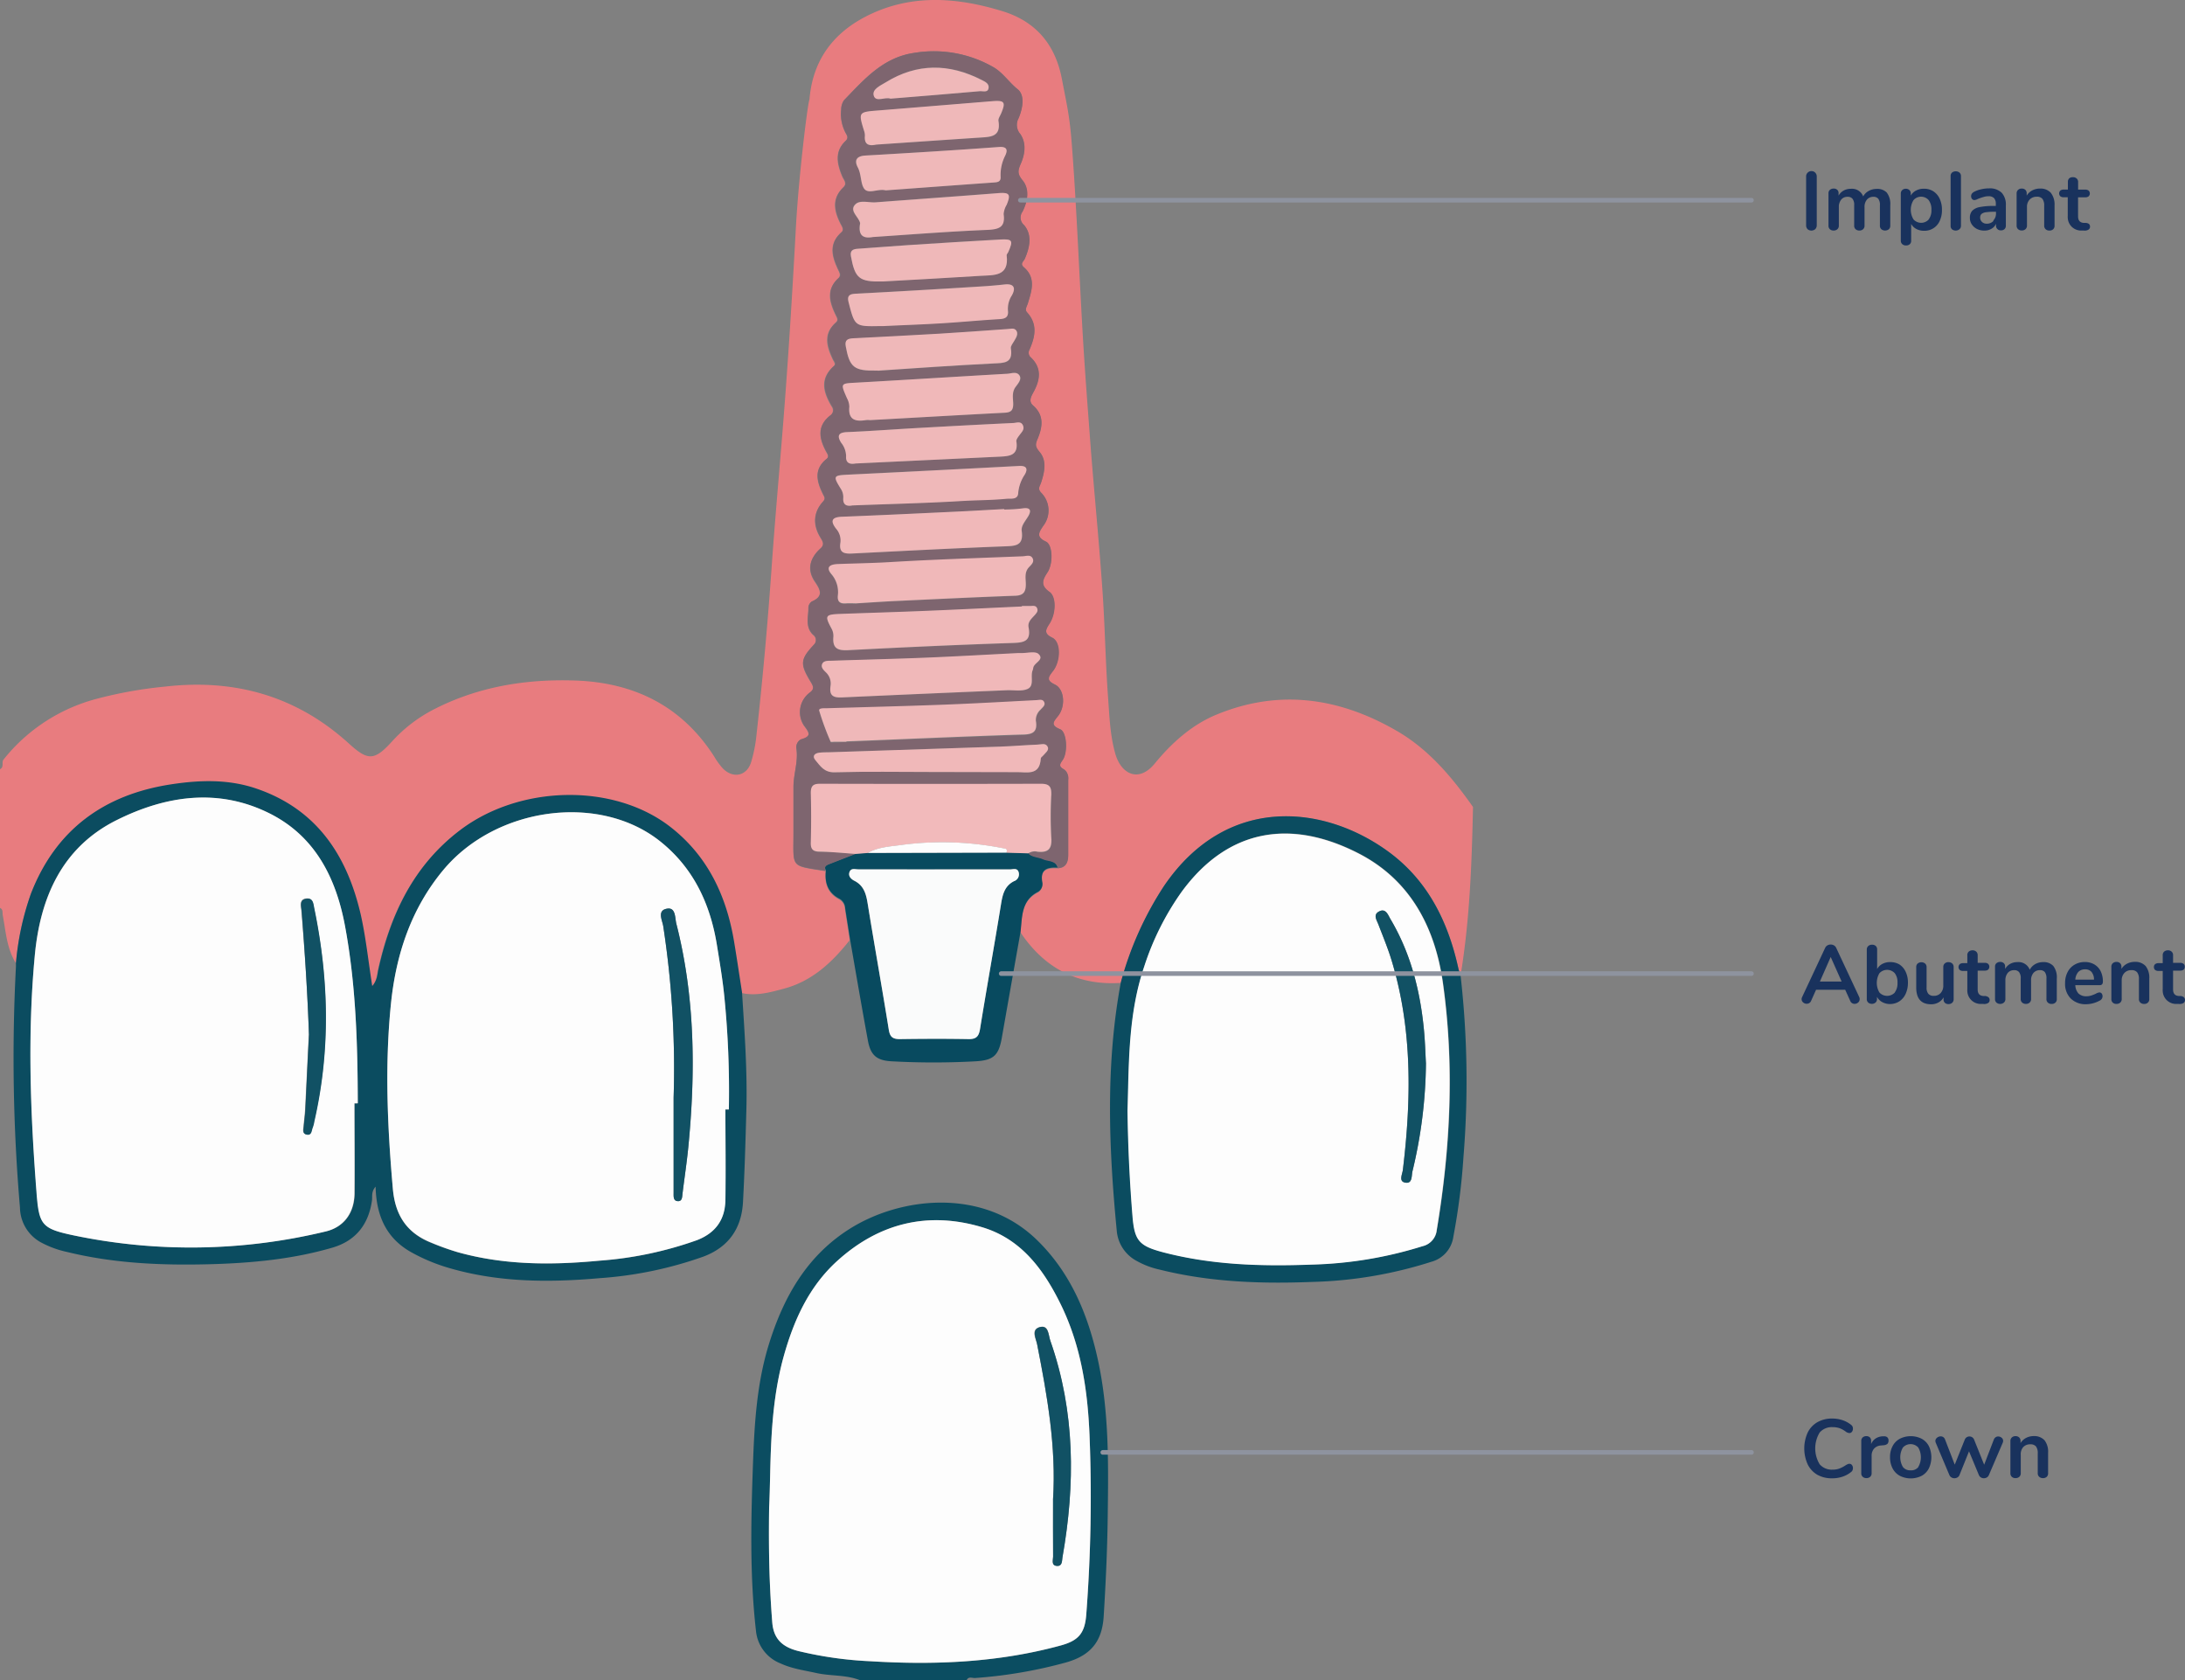 <svg id="b1fee4e1-9c4d-43c3-b448-a1fd9ca73a79" data-name="b53eb7b2-c2b7-415b-ae3c-ac708b1bd7a0" xmlns="http://www.w3.org/2000/svg" viewBox="0 0 474.68 365"><rect x="0" y="0" width="474.68" height="365" fill="#808080" stroke="none"/><title>implants-single-tooth-laptop</title><g id="badc3f67-615f-434b-9aa1-8c9857c4cc4f" data-name="a1c8c2cb-6b19-4ffe-af02-08c59f478af7"><g id="af404654-ca36-4e40-b573-14b9a1f48dc4" data-name="f03651ff-9b6e-431e-8b79-9a8a12c6ae88"><path d="M392.68,49.78a1.21,1.21,0,0,1-.31-.85V38.36a1.11,1.11,0,0,1,.31-.83,1.17,1.17,0,0,1,1.65-.05h0a1.19,1.19,0,0,1,.35.84v10.6a1.18,1.18,0,0,1-.32.85A1.29,1.29,0,0,1,392.68,49.78Z" transform="translate(0 0)" fill="#19325d"/><path d="M409.89,41.83a4.07,4.07,0,0,1,.76,2.76V49a1,1,0,0,1-.31.8,1.32,1.32,0,0,1-1.62,0,1,1,0,0,1-.32-.8V44.59a2.19,2.19,0,0,0-.35-1.41,1.32,1.32,0,0,0-1.07-.43,1.79,1.79,0,0,0-1.4.61,2.42,2.42,0,0,0-.52,1.64v4a1,1,0,0,1-.32.8,1.17,1.17,0,0,1-.8.28,1.2,1.2,0,0,1-.81-.28,1,1,0,0,1-.32-.8V44.59a2.13,2.13,0,0,0-.36-1.41,1.32,1.32,0,0,0-1.07-.43,1.72,1.72,0,0,0-1.39.61,2.49,2.49,0,0,0-.51,1.64v4a1,1,0,0,1-.33.8,1.2,1.2,0,0,1-.81.28,1.17,1.17,0,0,1-.8-.28,1,1,0,0,1-.31-.8V42a.94.94,0,0,1,.32-.77,1.26,1.26,0,0,1,.81-.27,1.1,1.1,0,0,1,.76.26.93.93,0,0,1,.3.75v.52a2.93,2.93,0,0,1,1.11-1.1,3.27,3.27,0,0,1,1.59-.38,2.6,2.6,0,0,1,2.65,1.66,2.89,2.89,0,0,1,1.17-1.18,3.42,3.42,0,0,1,1.74-.45A2.83,2.83,0,0,1,409.89,41.83Z" transform="translate(0 0)" fill="#19325d"/><path d="M420,41.55a3.8,3.8,0,0,1,1.39,1.63,5.61,5.61,0,0,1,.49,2.42,5.48,5.48,0,0,1-.49,2.39A3.59,3.59,0,0,1,418,50.13a3.52,3.52,0,0,1-1.68-.39,2.72,2.72,0,0,1-1.13-1.1v3.67a.92.92,0,0,1-.31.74,1.15,1.15,0,0,1-.81.27,1.18,1.18,0,0,1-.82-.29,1,1,0,0,1-.31-.75V42.07a1,1,0,0,1,.3-.77A1.09,1.09,0,0,1,414,41a1.14,1.14,0,0,1,.81.29,1,1,0,0,1,.3.77v.42a2.77,2.77,0,0,1,1.19-1.11A3.47,3.47,0,0,1,418,41,3.66,3.66,0,0,1,420,41.55Zm-1,6.11a3.23,3.23,0,0,0,.59-2.06,3.34,3.34,0,0,0-.59-2.12,2.19,2.19,0,0,0-3.1-.21h0l-.2.2a4,4,0,0,0,0,4.19,2.23,2.23,0,0,0,3.15.17h0l.16-.16Z" transform="translate(0 0)" fill="#19325d"/><path d="M424.07,49.82a1,1,0,0,1-.31-.8V38.27a1,1,0,0,1,.31-.79,1.34,1.34,0,0,1,1.61,0,1,1,0,0,1,.33.79V49a1,1,0,0,1-.33.8A1.31,1.31,0,0,1,424.07,49.82Z" transform="translate(0 0)" fill="#19325d"/><path d="M434.87,41.88a3.83,3.83,0,0,1,.89,2.77V49a1,1,0,0,1-.28.76,1.08,1.08,0,0,1-.8.28,1,1,0,0,1-.76-.29,1,1,0,0,1-.3-.75v-.4a2.23,2.23,0,0,1-1,1.1,2.9,2.9,0,0,1-1.52.39,3.57,3.57,0,0,1-1.61-.35,3,3,0,0,1-1.13-1,2.45,2.45,0,0,1-.41-1.41,2.23,2.23,0,0,1,.49-1.53,3,3,0,0,1,1.61-.81,14.45,14.45,0,0,1,3.08-.25h.45v-.42a1.84,1.84,0,0,0-.38-1.28,1.6,1.6,0,0,0-1.22-.41,3.45,3.45,0,0,0-1.06.16,12.09,12.09,0,0,0-1.28.44,1.88,1.88,0,0,1-.69.23.72.72,0,0,1-.53-.23,1,1,0,0,1-.05-1.15,1.39,1.39,0,0,1,.51-.42,5.79,5.79,0,0,1,1.51-.54,7.63,7.63,0,0,1,1.72-.2A3.66,3.66,0,0,1,434.87,41.88Zm-1.82,6a2.16,2.16,0,0,0,.57-1.55V46h-.28a13,13,0,0,0-1.87.1,1.92,1.92,0,0,0-1,.38,1,1,0,0,0-.29.74,1.25,1.25,0,0,0,.41,1,1.41,1.41,0,0,0,1,.37,1.9,1.9,0,0,0,1.46-.58Z" transform="translate(0 0)" fill="#19325d"/><path d="M445.52,41.87a4.08,4.08,0,0,1,.82,2.72V49a1,1,0,0,1-.29.79,1.12,1.12,0,0,1-.82.29,1.16,1.16,0,0,1-.83-.29,1,1,0,0,1-.31-.79v-4.3a2.4,2.4,0,0,0-.38-1.5,1.5,1.5,0,0,0-1.22-.47,2.08,2.08,0,0,0-1.56.62,2.26,2.26,0,0,0-.58,1.63v4a1,1,0,0,1-.31.79,1.16,1.16,0,0,1-.83.29,1.1,1.1,0,0,1-.81-.29,1,1,0,0,1-.3-.79V42a1,1,0,0,1,.31-.75,1.12,1.12,0,0,1,.82-.29,1.1,1.1,0,0,1,.77.28,1,1,0,0,1,.29.73v.52a3.06,3.06,0,0,1,1.21-1.13,3.64,3.64,0,0,1,1.71-.4A3,3,0,0,1,445.52,41.87Z" transform="translate(0 0)" fill="#19325d"/><path d="M454.05,49.24a.75.75,0,0,1-.35.65,1.57,1.57,0,0,1-1,.19h-.49a2.89,2.89,0,0,1-3-2.76,3.69,3.69,0,0,1,0-.47v-4h-.87a1.13,1.13,0,0,1-.75-.22.87.87,0,0,1,0-1.23h0a1.13,1.13,0,0,1,.75-.22h.9V39.49a1,1,0,0,1,.31-.77,1.19,1.19,0,0,1,.79-.23,1.14,1.14,0,0,1,.81.29,1,1,0,0,1,.31.77v1.64H453a1.13,1.13,0,0,1,.75.22.87.87,0,0,1,0,1.23h0a1.13,1.13,0,0,1-.75.22h-1.55V47c0,.89.41,1.36,1.22,1.42h.49C453.75,48.49,454.05,48.73,454.05,49.24Z" transform="translate(0 0)" fill="#19325d"/></g><g id="a3c93bb5-fa94-47e9-9aae-a84efe14d7b1" data-name="fe55b42c-27cf-468e-b036-63360cad7f78"><path d="M404,217.07a.92.92,0,0,1-.34.71,1.17,1.17,0,0,1-.76.28,1,1,0,0,1-.54-.15,1,1,0,0,1-.4-.48L400.86,215h-6.33l-1.08,2.41a1,1,0,0,1-.4.48,1.09,1.09,0,0,1-.56.15,1.14,1.14,0,0,1-.75-.28.9.9,0,0,1-.35-.71,1,1,0,0,1,.11-.46l5-10.68a1.19,1.19,0,0,1,.49-.55,1.46,1.46,0,0,1,1.43,0,1.19,1.19,0,0,1,.49.55l5,10.68A1,1,0,0,1,404,217.07Zm-3.91-3.85-2.38-5.34-2.35,5.34Z" transform="translate(0 0)" fill="#19325d"/><path d="M412.62,209.49a3.77,3.77,0,0,1,1.37,1.59,5.35,5.35,0,0,1,.5,2.39,5.77,5.77,0,0,1-.5,2.42,3.83,3.83,0,0,1-1.38,1.63,3.73,3.73,0,0,1-2,.58,3.48,3.48,0,0,1-1.7-.42,2.75,2.75,0,0,1-1.14-1.15V217a1,1,0,0,1-.31.77,1.25,1.25,0,0,1-1.61,0,1,1,0,0,1-.3-.77V206.26a1,1,0,0,1,.32-.76,1.18,1.18,0,0,1,.82-.29,1.2,1.2,0,0,1,.81.27,1,1,0,0,1,.3.74v4.27a2.77,2.77,0,0,1,1.14-1.11,3.48,3.48,0,0,1,1.67-.39A3.83,3.83,0,0,1,412.62,209.49Zm-1,6.1a3.29,3.29,0,0,0,.6-2.12,3.18,3.18,0,0,0-.59-2.07,2.27,2.27,0,0,0-3.21-.12h0l-.12.12a4.11,4.11,0,0,0,0,4.2,2.29,2.29,0,0,0,3.24.1.94.94,0,0,0,.1-.1Z" transform="translate(0 0)" fill="#19325d"/><path d="M424.12,209.3a1,1,0,0,1,.3.77v7a1,1,0,0,1-.31.75,1.18,1.18,0,0,1-.82.29,1.09,1.09,0,0,1-.77-.27.93.93,0,0,1-.29-.74v-.45a2.85,2.85,0,0,1-1.12,1.11,3.22,3.22,0,0,1-1.58.39c-2.16,0-3.24-1.22-3.24-3.64v-4.43a1,1,0,0,1,.3-.77,1.3,1.3,0,0,1,1.64,0,1,1,0,0,1,.31.77v4.41a2.06,2.06,0,0,0,.38,1.38,1.45,1.45,0,0,0,1.18.45,1.92,1.92,0,0,0,1.51-.62,2.33,2.33,0,0,0,.56-1.64v-4a1,1,0,0,1,.31-.77,1.14,1.14,0,0,1,.81-.29A1.21,1.21,0,0,1,424.12,209.3Z" transform="translate(0 0)" fill="#19325d"/><path d="M432.24,217.24a.71.71,0,0,1-.36.65,1.57,1.57,0,0,1-1,.19h-.49a2.91,2.91,0,0,1-3-2.78,3.53,3.53,0,0,1,0-.46v-3.93h-.9a1.17,1.17,0,0,1-.75-.21.89.89,0,0,1,0-1.26h0a1.13,1.13,0,0,1,.75-.22h.9v-1.73a1,1,0,0,1,.3-.77,1.21,1.21,0,0,1,.83-.29,1.14,1.14,0,0,1,.81.29,1,1,0,0,1,.31.77v1.66h1.53a1.08,1.08,0,0,1,.74.22.89.89,0,0,1,0,1.26h0a1.16,1.16,0,0,1-.74.21h-1.53v4.09c0,.89.4,1.36,1.22,1.42h.48C431.94,216.49,432.24,216.74,432.24,217.24Z" transform="translate(0 0)" fill="#19325d"/><path d="M446.07,209.83a4.07,4.07,0,0,1,.76,2.76V217a1,1,0,0,1-.31.8,1.22,1.22,0,0,1-.82.28,1.17,1.17,0,0,1-.8-.28,1,1,0,0,1-.32-.8v-4.43a2.19,2.19,0,0,0-.35-1.41,1.31,1.31,0,0,0-1.07-.42,1.78,1.78,0,0,0-1.4.6,2.4,2.4,0,0,0-.52,1.65v4a1,1,0,0,1-.32.8,1.17,1.17,0,0,1-.8.28,1.2,1.2,0,0,1-.81-.28,1,1,0,0,1-.32-.8v-4.42a2.13,2.13,0,0,0-.36-1.41,1.31,1.31,0,0,0-1.07-.42,1.76,1.76,0,0,0-1.39.6,2.51,2.51,0,0,0-.51,1.65v4a1,1,0,0,1-.33.8,1.2,1.2,0,0,1-.81.28,1.17,1.17,0,0,1-.8-.28,1,1,0,0,1-.31-.8v-7a.94.94,0,0,1,.32-.77,1.26,1.26,0,0,1,.81-.27,1.1,1.1,0,0,1,.76.26.93.93,0,0,1,.3.75v.51a2.93,2.93,0,0,1,1.11-1.1,3.27,3.27,0,0,1,1.59-.38,2.6,2.6,0,0,1,2.65,1.66,3,3,0,0,1,1.17-1.21,3.42,3.42,0,0,1,1.74-.45A2.84,2.84,0,0,1,446.07,209.83Z" transform="translate(0 0)" fill="#19325d"/><path d="M456.58,215.81a1,1,0,0,1,.19.63,1.07,1.07,0,0,1-.67.94,6.27,6.27,0,0,1-2.86.76,4.57,4.57,0,0,1-3.37-1.23,4.48,4.48,0,0,1-1.24-3.35,5.08,5.08,0,0,1,.54-2.39,3.89,3.89,0,0,1,1.52-1.62,4.37,4.37,0,0,1,2.23-.58,4,4,0,0,1,2.07.53,3.59,3.59,0,0,1,1.37,1.47,5,5,0,0,1,.48,2.25c0,.52-.23.78-.68.78h-5.31a2.83,2.83,0,0,0,.7,1.82,2.39,2.39,0,0,0,1.73.59,3.37,3.37,0,0,0,1-.15,8.63,8.63,0,0,0,1-.39,2,2,0,0,1,.79-.29A.62.62,0,0,1,456.58,215.81Zm-5.08-4.68a2.82,2.82,0,0,0-.65,1.66h4.06a2.59,2.59,0,0,0-.54-1.67,1.79,1.79,0,0,0-1.4-.56,2,2,0,0,0-1.47.57Z" transform="translate(0 0)" fill="#19325d"/><path d="M466.15,209.87a4.13,4.13,0,0,1,.77,2.72V217a1,1,0,0,1-.3.79,1.12,1.12,0,0,1-.82.29,1.18,1.18,0,0,1-.82-.29,1,1,0,0,1-.31-.79v-4.3a2.34,2.34,0,0,0-.39-1.5,1.49,1.49,0,0,0-1.21-.46,2,2,0,0,0-1.56.61,2.3,2.3,0,0,0-.58,1.64v4a1,1,0,0,1-.31.79,1.16,1.16,0,0,1-.83.29,1.12,1.12,0,0,1-.82-.29,1.05,1.05,0,0,1-.29-.79v-7a1,1,0,0,1,.3-.75,1.21,1.21,0,0,1,.83-.29,1.1,1.1,0,0,1,.77.28,1,1,0,0,1,.29.73v.51a3.06,3.06,0,0,1,1.21-1.13,3.64,3.64,0,0,1,1.71-.4A3,3,0,0,1,466.15,209.87Z" transform="translate(0 0)" fill="#19325d"/><path d="M474.68,217.24a.75.75,0,0,1-.35.65,1.67,1.67,0,0,1-1,.19h-.49a2.91,2.91,0,0,1-3-2.78,3.53,3.53,0,0,1,0-.46v-3.93h-.9a1.17,1.17,0,0,1-.75-.21.79.79,0,0,1-.26-.63.76.76,0,0,1,.26-.63,1.13,1.13,0,0,1,.75-.22h.9v-1.73a1,1,0,0,1,.3-.77,1.21,1.21,0,0,1,.83-.29,1.14,1.14,0,0,1,.81.29,1,1,0,0,1,.31.77v1.66h1.53a1.13,1.13,0,0,1,.75.22.76.76,0,0,1,.26.63.79.79,0,0,1-.26.63,1.17,1.17,0,0,1-.75.21h-1.53v4.09c0,.89.41,1.36,1.22,1.42h.49C474.39,216.49,474.68,216.74,474.68,217.24Z" transform="translate(0 0)" fill="#19325d"/></g><g id="eeadaa6c-4eaf-436e-999a-0d720f25b6ce" data-name="ed74770a-8c2f-427f-92eb-8ca2d65ee78b"><path d="M394.82,320.36a5.32,5.32,0,0,1-2.11-2.27,8.39,8.39,0,0,1,0-6.9,5.29,5.29,0,0,1,2.11-2.26,6.35,6.35,0,0,1,3.22-.79,7,7,0,0,1,2.23.35,5.93,5.93,0,0,1,1.85,1,1.1,1.1,0,0,1,.33.38,1.14,1.14,0,0,1,.09.48,1,1,0,0,1-.22.67.63.63,0,0,1-.52.27,1.4,1.4,0,0,1-.74-.25,5.39,5.39,0,0,0-1.44-.81,4.66,4.66,0,0,0-1.48-.22,3.47,3.47,0,0,0-2.83,1.17,6.66,6.66,0,0,0,0,6.89,3.47,3.47,0,0,0,2.83,1.17,4.08,4.08,0,0,0,1.43-.23,6.86,6.86,0,0,0,1.49-.79l.36-.18a1,1,0,0,1,.38-.07.63.63,0,0,1,.52.27,1,1,0,0,1,.22.66,1.32,1.32,0,0,1-.09.48,1,1,0,0,1-.33.39,5.93,5.93,0,0,1-1.85,1,6.76,6.76,0,0,1-2.23.35A6.35,6.35,0,0,1,394.82,320.36Z" transform="translate(0 0)" fill="#19325d"/><path d="M410,312.21a.88.88,0,0,1,.27.7,1,1,0,0,1-.23.72,1.45,1.45,0,0,1-.85.31l-.54.05a2.2,2.2,0,0,0-1.55.72,2.37,2.37,0,0,0-.5,1.53V320a1,1,0,0,1-.32.8,1.2,1.2,0,0,1-.81.28,1.17,1.17,0,0,1-.8-.28,1,1,0,0,1-.32-.8v-7a1,1,0,0,1,.32-.77,1.18,1.18,0,0,1,.78-.27,1.1,1.1,0,0,1,.76.26,1,1,0,0,1,.28.75v.72a2.68,2.68,0,0,1,1-1.23A3.09,3.09,0,0,1,409,312h.26A1,1,0,0,1,410,312.21Z" transform="translate(0 0)" fill="#19325d"/><path d="M412.73,320.58a3.84,3.84,0,0,1-1.57-1.6,5.13,5.13,0,0,1-.56-2.43,5,5,0,0,1,.56-2.43,3.82,3.82,0,0,1,1.57-1.59,5.27,5.27,0,0,1,4.74,0,3.8,3.8,0,0,1,1.56,1.59,5.67,5.67,0,0,1,0,4.86,3.82,3.82,0,0,1-1.56,1.6A5.27,5.27,0,0,1,412.73,320.58Zm4-1.91a4.23,4.23,0,0,0,0-4.24,2.26,2.26,0,0,0-3.19-.14l-.14.14a4.18,4.18,0,0,0,0,4.24,2,2,0,0,0,1.65.72,2,2,0,0,0,1.71-.72Z" transform="translate(0 0)" fill="#19325d"/><path d="M433.56,312.19a.92.92,0,0,1,.53-.16,1.14,1.14,0,0,1,.75.28.84.84,0,0,1,.33.69,1,1,0,0,1-.09.41l-3,7a1.07,1.07,0,0,1-.44.52,1.28,1.28,0,0,1-.66.18,1.19,1.19,0,0,1-.64-.18,1.07,1.07,0,0,1-.44-.52l-2.14-5.15-2.07,5.15a1.07,1.07,0,0,1-.44.52,1.28,1.28,0,0,1-.66.18,1.25,1.25,0,0,1-.65-.18,1.09,1.09,0,0,1-.45-.52l-2.95-7a1.3,1.3,0,0,1-.09-.39.88.88,0,0,1,.36-.71,1.21,1.21,0,0,1,.79-.3,1,1,0,0,1,.56.16,1,1,0,0,1,.38.49l2.12,5.49,2.18-5.44a1.05,1.05,0,0,1,.42-.51,1.1,1.1,0,0,1,1.18,0,1.05,1.05,0,0,1,.42.51l2.19,5.46,2.11-5.49A1.07,1.07,0,0,1,433.56,312.19Z" transform="translate(0 0)" fill="#19325d"/><path d="M444.17,312.87a4.08,4.08,0,0,1,.77,2.72V320a1,1,0,0,1-.29.79,1.12,1.12,0,0,1-.82.29,1.16,1.16,0,0,1-.83-.29,1,1,0,0,1-.31-.79v-4.3a2.4,2.4,0,0,0-.38-1.5,1.51,1.51,0,0,0-1.22-.46,2,2,0,0,0-1.56.61A2.3,2.3,0,0,0,439,316v4a1,1,0,0,1-.31.79,1.18,1.18,0,0,1-.82.29,1.12,1.12,0,0,1-.82-.29,1,1,0,0,1-.3-.79v-7a1,1,0,0,1,.31-.75,1.18,1.18,0,0,1,.82-.29,1.1,1.1,0,0,1,.77.28,1,1,0,0,1,.3.73v.51a3,3,0,0,1,1.2-1.13,3.64,3.64,0,0,1,1.71-.4A3,3,0,0,1,444.17,312.87Z" transform="translate(0 0)" fill="#19325d"/></g><g id="aa9a0ab8-8e39-4620-94db-7e9d48b98ba0" data-name="b3d691a4-efd5-497a-99b1-b9c4c0443dfa"><path id="ba58a083-6541-43c2-936c-b7553ae3f9c5" data-name="b8f86c8d-1e35-4dce-80bb-eea87805eec5" d="M3.47,209.25c-2-3.17-2.2-6.87-2.87-10.42-.11-.57.13-1.28-.6-1.62V167.09c.9-.44.36-1.38.69-2A38.28,38.28,0,0,1,21,151.8a91.94,91.94,0,0,1,14.72-2.64c15.24-1.78,28.7,2,40.12,12.39,4.08,3.72,5.49,3.71,9.25-.41a32.05,32.05,0,0,1,9.07-7c9.7-5,20.14-6.69,30.89-6.31,12.73.45,23.1,5.54,30.14,16.56a15.13,15.13,0,0,0,1.9,2.59c2.22,2.19,5.13,1.57,6.07-1.37a30.58,30.58,0,0,0,1.16-5.77q2-18,3.27-36c.92-13.27,2.2-26.52,3.15-39.79.85-11.58,1.54-23.17,2.17-34.77.62-11.24,2.6-27.2,2.94-27.63.64-8.13,4.74-14,11.71-17.78,9.74-5.25,20-4.57,30.16-1.46,7.22,2.2,11.5,7.16,12.95,14.65,1.41,7.28,1.77,8.55,2.3,15.93,1,13.54,1.5,27.12,2.31,40.68.47,7.93,1.1,15.82,1.69,23.82.8,10.15,1.8,20.28,2.51,30.43.56,7.84.67,15.72,1.24,23.56.3,4.08.43,8.21,1.56,12.2,1.24,4.43,5.06,6.48,8.6,2.16s7.92-8.34,13.33-10.58c13.57-5.62,26.59-3.75,39,3.37,7.05,4,12.18,10.11,16.79,16.66-.26,12.26-.7,24.5-2.7,36.63-.16-.5-.36-1-.47-1.51-2.2-10.2-6.67-19.16-15.24-25.41-14-10.22-35.15-12.52-48.74,7.51a72.71,72.71,0,0,0-9.36,21c-9.43.61-16.62-3.23-21.81-11,.36-3.28.15-6.8,3.83-8.64a2,2,0,0,0,.88-2.11c-.49-2.86,1.19-3.24,3.38-3.13,1.89-.11,2.27-1.38,2.27-3V169.43c0-.94-.08-1.88-1-2.37-1.14-.63-.81-1.08-.2-2,1.17-1.71.88-6.08-.53-6.66-2.31-1-1.34-1.77-.39-3,1.61-2.17,1.3-5.71-.75-6.71s-1.48-1.63-.46-2.92c1.69-2.12,1.69-6.41-.14-7.28s-1.4-1.78-.59-3c1.38-2.17,1.48-5.84,0-6.9-2-1.39-1.54-2.58-.45-4.22,1.28-1.93,1.15-6-.31-6.7-2.22-1-1.52-2-.57-3.47a5.46,5.46,0,0,0-.41-7.09c-.94-.94-.38-1.4-.09-2.26.73-2.2,1.29-4.71-.27-6.6-.91-1.1-1.07-1.53-.52-2.81,1.07-2.53,1.57-5.15-.94-7.34-1-.9-.47-1.9.06-2.89,1.42-2.61,1.9-5.2-.55-7.55a1.33,1.33,0,0,1-.3-1.68c1.22-2.79,1.83-5.53-.52-8.12-.58-.62,0-1.29.18-2,.83-2.72,1.79-5.5-.91-7.83-.87-.75,0-1.23.24-1.82,1.06-2.47,1.64-5.15-.15-7.29a2.15,2.15,0,0,1-.36-2.92c1.12-2.27,1.57-4.93,0-6.85-1.24-1.48-.94-2.27-.34-3.66.9-2.1,1.2-4.45-.15-6.4a3,3,0,0,1-.37-3.37c.91-2.12,1.44-5-.17-6.32-1.86-1.48-3.15-3.55-5.19-4.75a25.9,25.9,0,0,0-17.27-3.16c-6.83,1-10.93,5.78-15.28,10.29a3.57,3.57,0,0,0-.61,2,8.74,8.74,0,0,0,.9,5c.28.58.84,1.13,0,1.89-2.42,2.31-1.79,5-.69,7.65.32.77,1.16,1.53.23,2.41-2.53,2.42-2,5.1-.63,7.82.32.65.89,1.34.22,1.93-2.9,2.58-2,5.4-.64,8.26.28.6.56,1.15,0,1.7-2.74,2.49-1.93,5.26-.6,8,.28.59.67,1.1,0,1.66-2.77,2.48-1.92,5.24-.62,8,.22.48.73,1,.21,1.43-3.13,2.79-2.26,5.74-.45,8.78a1.37,1.37,0,0,1-.24,1.91h0c-3,2.28-2.52,5-1,7.85.3.57.77,1.12.11,1.66-2.85,2.3-2.1,4.93-.77,7.64.26.53.69.92,0,1.63-2.1,2.31-2.24,5.06-.54,7.82.49.79,1,1.5,0,2.35-2.43,2.22-2.92,4.68-1.24,7.17,1.21,1.78,2,3.22-.66,4.36a1.66,1.66,0,0,0-.73,1.35c.07,2-.75,4.13,1,5.85a1.41,1.41,0,0,1,.38,2l0,0h0l-.17.18c-3,3.24-3.06,4.2-.65,8.15.5.82.8,1.51-.24,2.26a5.28,5.28,0,0,0-1.26,7.17c1.15,1.51,1.7,2.32-.65,3a1.9,1.9,0,0,0-1,2c.43,2.85-.66,5.56-.64,8.36V181c0,7.68-.76,7,7,8.25-.27,2.69.48,4.86,3,6.17a2.46,2.46,0,0,1,1.18,2c.35,2.26.71,4.53,1.06,6.79-3.81,4.84-8.19,8.93-14.33,10.56-3,.8-6,1.65-9.18.93-.57-3.62-1.11-7.24-1.7-10.86-1.64-10-5.71-18.68-13.79-25-12.36-9.66-32.84-9.23-45.86.72-10,7.63-15,18.19-17.64,30.12-.25,1.13-.21,2.38-1.34,3.68-.87-5.51-1.39-10.65-2.53-15.66-2.94-12.89-9.6-22.85-22.71-27.28-6-2-12.17-1.83-18.3-.91-14.59,2.2-25.11,9.72-30.55,23.75A59.86,59.86,0,0,0,3.47,209.25Z" transform="translate(0 0)" fill="#e87c7f"/><path id="baeb95a3-2c98-4619-83c9-b02b23bf9231" data-name="ee6b0bcd-81cf-46a3-b0b1-7caafac0bccc" d="M186.89,365c-3.07-1.24-6.41-.88-9.58-1.59-2.61-.58-5.27-.93-7.73-2.07a8.46,8.46,0,0,1-5.35-7.11c-1.38-12.15-1.08-24.3-.64-36.48.31-8.68.85-17.34,3.44-25.72,3.18-10.27,8.26-19.26,17.63-25.14,11.05-6.94,29-9,40.75,2.6,7.13,7,10.86,15.87,13,25.43,2.59,11.54,2.39,23.3,2.23,35-.1,7.07-.43,14.14-.87,21.19-.34,5.51-2.87,8.49-8.14,10a101.18,101.18,0,0,1-19.78,3.39c-.63.05-1.46-.43-1.87.51Zm-19.8-37.5c-.14,10.45.11,17.68.68,24.92.29,3.67,2.29,5.34,5.56,6.2a82.69,82.69,0,0,0,15.88,2.25c13.9.85,27.68.26,41.2-3.42,3.94-1.07,5.28-2.68,5.59-6.82a336.42,336.42,0,0,0,.7-38.89c-.41-9.79-1.84-19.4-6.23-28.35-3.73-7.61-8.59-14.24-17.06-16.79-11.78-3.55-22.45-.92-31.55,7.34-6.15,5.57-9.44,12.91-11.62,20.78-3.27,11.79-2.7,23.93-3.15,32.78Z" transform="translate(0 0)" fill="#0b4d61"/><path id="e39b9ae2-0734-4c2c-a99b-27f6bb8ba27e" data-name="fc768bf6-8cd1-4acb-b881-501d84b7e305" d="M3.46,209.25a60.83,60.83,0,0,1,3.27-15.14c5.44-14,16-21.56,30.55-23.75,6.14-.93,12.31-1.12,18.3.9,13.12,4.43,19.76,14.4,22.76,27.28,1.14,5,1.66,10.15,2.53,15.66,1.13-1.3,1.09-2.55,1.35-3.68,2.66-11.93,7.64-22.49,17.64-30.12,13-9.94,33.5-10.38,45.85-.72,8.08,6.32,12.15,15,13.79,25,.6,3.62,1.14,7.25,1.7,10.87.55,8.57,1.18,17.14.94,25.74-.18,6.62-.37,13.24-.73,19.84-.31,5.73-3.14,9.78-8.59,11.83a84.3,84.3,0,0,1-22.48,4.68c-11.28,1-22.49.94-33.47-2.41a39.23,39.23,0,0,1-7.37-3.13c-5.49-3-7.76-7.9-7.9-14.33-1,1.12-.67,2.14-.79,3-.74,5.21-3.52,8.75-8.57,10.24-8.73,2.55-17.72,3.37-26.75,3.61-10.39.27-20.74-.17-30.9-2.66a21.57,21.57,0,0,1-5.76-2.12,8.75,8.75,0,0,1-4.49-7.49,380.41,380.41,0,0,1-.88-52.3C3.48,209.79,3.46,209.49,3.46,209.25ZM157.59,241h.75a207.36,207.36,0,0,0-1-24.67c-.37-3.65-1-7.27-1.57-10.89-1.43-9.05-5.11-16.94-12.43-22.75-13.17-10.43-35.53-7.44-47,6.26-7.06,8.47-10.34,18.48-11.42,29.29-1.34,13.33-.74,26.63.43,40,.5,5.75,3,9.58,8.25,11.71A56.88,56.88,0,0,0,99.38,272c10.15,2.84,20.5,2.81,30.87,1.86a79.8,79.8,0,0,0,21.1-4.45c4-1.52,6.07-4.4,6.17-8.54C157.7,254.23,157.59,247.61,157.59,241ZM77,239.67h.71c0-12.89-.4-25.76-2.77-38.49-1.93-10.4-6.4-19.39-16.15-24.36-11.24-5.73-22.75-4-33.53,1.37-11.84,5.92-16.56,16.86-17.72,29.42C6,224.76,6.58,242,8,259.1c.54,7,1.11,7.78,8,9.24a124.63,124.63,0,0,0,54.76-.85c4-.92,6.25-4,6.31-8.26C77.1,252.73,77,246.2,77,239.67Z" transform="translate(0 0)" fill="#0b4c60"/><path id="bfd79e05-56cc-4d16-87f9-2039b04cd137" data-name="a741bf20-b1bd-4aa5-884f-1e85687e4dcd" d="M243.49,213.41a72.37,72.37,0,0,1,9.36-20.92c13.59-20,34.73-17.74,48.74-7.52,8.57,6.25,13,15.21,15.24,25.42.11.51.31,1,.47,1.5a202.74,202.74,0,0,1,.63,39.41,141.76,141.76,0,0,1-2.19,17.3,6.56,6.56,0,0,1-4.76,5.48,92.36,92.36,0,0,1-25.8,4.38c-11.2.44-22.34.06-33.28-2.68a17.93,17.93,0,0,1-5-1.9,8.19,8.19,0,0,1-4.28-6.43C240.87,249.39,240.15,231.37,243.49,213.41ZM245,241.27c.1,8.11.47,15.44,1.06,22.76.43,5.36,1.35,6.56,6.59,7.94,10.57,2.79,21.36,3.11,32.19,2.7a87.48,87.48,0,0,0,24.24-4,4,4,0,0,0,3.08-3.48c3-17.85,3.87-35.8,1.34-53.72-1.69-11.92-7-22.19-18.09-28-14.61-7.62-28.43-5.74-38.64,8.19a59.22,59.22,0,0,0-8.14,16.22c-3.56,10.45-3.32,21.31-3.63,31.35Z" transform="translate(0 0)" fill="#0b4c60"/><path id="bfb6968e-ab89-470c-84a4-f6668a0fb7ee" data-name="f618c865-9c83-4318-a8c2-1b391a565d05" d="M184.67,204.05c-.35-2.26-.71-4.52-1.06-6.79a2.43,2.43,0,0,0-1.18-2c-2.56-1.31-3.31-3.48-3-6.17-.5-.92.12-1.2.82-1.47l5.67-2.21,2.61-.16,30.18-.07,4.72.15c.91.83,2.16.76,3.19,1.23s2.78.2,3.18,1.91c-2.18-.11-3.86.26-3.37,3.12a2,2,0,0,1-.88,2.11c-3.68,1.85-3.47,5.36-3.83,8.65q-2.06,11.6-4.1,23.19c-.68,3.81-1.88,4.78-5.69,5a167.42,167.42,0,0,1-18.2,0c-3.26-.17-4.62-1.29-5.2-4.6C187.19,218.66,185.94,211.36,184.67,204.05Zm18.4-15.19H186.46c-.68,0-1.58-.31-1.9.55s.32,1.56,1.05,1.93c2.22,1.13,2.6,3.14,2.95,5.34,1.46,9,3.08,18,4.52,26.94.25,1.57.82,2.09,2.37,2.07,5-.07,10-.09,15,0,1.7,0,2.21-.65,2.47-2.26,1.45-9,3.07-18,4.53-26.94.34-2.11.73-4,2.83-5.1a1.58,1.58,0,0,0,1-2h0c-.32-.94-1.22-.55-1.86-.55H203.07Z" transform="translate(0 0)" fill="#084a5f"/><path id="a57fc77d-dd44-4f02-ad08-65ab4e175bd0" data-name="fd72a8b9-82d0-465e-94ee-0f9d5a1aa0e2" d="M185.88,185.49l-5.67,2.21c-.7.27-1.32.55-.82,1.47-7.76-1.21-7-.57-7-8.25v-10c0-2.8,1.07-5.5.64-8.35a1.9,1.9,0,0,1,1-2c2.34-.64,1.81-1.45.65-3a5.27,5.27,0,0,1,1.26-7.16c1.05-.75.74-1.44.24-2.26-2.41-4-2.33-4.92.66-8.15a1.4,1.4,0,0,0,0-2l0,0h0l-.19-.16c-1.78-1.72-1-3.88-1-5.86a1.71,1.71,0,0,1,.73-1.34c2.62-1.14,1.88-2.58.66-4.37-1.68-2.49-1.18-5,1.24-7.17.92-.84.45-1.56,0-2.35-1.7-2.76-1.56-5.51.54-7.82.65-.71.21-1.1,0-1.62-1.33-2.71-2.08-5.35.77-7.65.66-.54.2-1.09-.11-1.66-1.53-2.84-2-5.56,1-7.85a1.36,1.36,0,0,0,.3-1.9h0c-1.81-3-2.68-6,.45-8.78.53-.46,0-1-.21-1.43-1.29-2.78-2.15-5.54.63-8,.63-.56.23-1.07-.05-1.66-1.32-2.78-2.13-5.55.6-8,.6-.54.31-1.1,0-1.7-1.35-2.86-2.25-5.68.64-8.25.67-.6.1-1.29-.22-1.94-1.33-2.72-1.9-5.4.64-7.82.92-.88.08-1.64-.24-2.41-1.1-2.68-1.72-5.33.69-7.65.79-.76.23-1.31-.05-1.89a8.75,8.75,0,0,1-.9-4.95,3.57,3.57,0,0,1,.61-2c4.36-4.5,8.46-9.33,15.28-10.29a26,26,0,0,1,17.27,3.16c2,1.2,3.33,3.27,5.19,4.76,1.61,1.29,1.08,4.2.17,6.31a3,3,0,0,0,.37,3.38c1.35,1.95,1.06,4.3.16,6.39-.6,1.4-.9,2.18.33,3.66,1.62,1.93,1.16,4.58,0,6.85a2.15,2.15,0,0,0,.36,2.92c1.8,2.15,1.22,4.83.15,7.29-.26.59-1.11,1.07-.23,1.83,2.7,2.32,1.73,5.1.9,7.82-.2.69-.76,1.35-.18,2,2.35,2.58,1.75,5.32.52,8.11a1.32,1.32,0,0,0,.31,1.68c2.44,2.35,2,4.94.55,7.56-.54,1-1.1,2-.07,2.88,2.51,2.2,2,4.82.94,7.34-.55,1.28-.38,1.72.52,2.81,1.56,1.89,1,4.39.27,6.6-.28.86-.85,1.32.09,2.27a5.45,5.45,0,0,1,.41,7.09c-1,1.42-1.65,2.42.57,3.46,1.46.69,1.59,4.77.31,6.7-1.09,1.65-1.52,2.83.46,4.22,1.52,1.07,1.42,4.74,0,6.9-.8,1.27-1.39,2.11.59,3.06s1.83,5.15.15,7.27c-1,1.29-1.5,2,.45,2.92s2.36,4.54.75,6.71c-1,1.29-1.92,2.1.4,3,1.4.58,1.7,5,.52,6.66-.61.9-.93,1.34.2,2a2.41,2.41,0,0,1,1,2.37v16.13c0,1.58-.38,2.85-2.27,3-.41-1.71-2.07-1.41-3.19-1.91s-2.28-.4-3.19-1.23a2.45,2.45,0,0,1,2-.38c2.28.24,3.18-.56,3-3a86.69,86.69,0,0,1,0-9.4c.06-1.7-.41-2.36-2.23-2.35q-24,.08-48,0c-1.47,0-2.07.39-2,2q.13,5.37,0,10.75c0,1.55.55,2,2,2C180.72,185,183.34,185.26,185.88,185.49Zm35.27-43.58c-6.76.34-13.53.73-20.3,1s-13.37.42-20.06.65c-.76,0-1.75-.23-2.16.69-.33.76.32,1.33.81,1.84a3.31,3.31,0,0,1,1,2.93c-.29,2,.4,2.61,2.48,2.51,11.93-.6,23.87-1.06,35.81-1.56,1.52-.07,3.21.29,4.5-.28,1.57-.7.54-2.75,1.13-4.09a3.12,3.12,0,0,0,.11-.53c.2-1.11,2.51-1.73,1.12-3-.7-.63-2.39-.15-3.63-.18ZM186,131.11c3.24-.2,6.09-.4,8.93-.53,8.55-.4,17.1-.81,25.65-1.13,1.81-.06,2.28-.9,2.27-2.5,0-1.21-.34-2.51.6-3.6.51-.58,1.36-1.17.86-2s-1.45-.43-2.2-.4c-9.71.38-19.42.68-29.12,1.27-3.65.22-7.3.26-10.95.4-1.47,0-2.82.49-1.44,2.16a6,6,0,0,1,1.42,4.68c-.13,1.28.43,1.79,1.7,1.7.89-.06,1.78,0,2.28,0Zm-2.11,30.06h0c12.66-.52,25.3-1.08,38-1.49,2.27-.07,3.61-.4,3.16-3a3.07,3.07,0,0,1,1-2.4c.43-.53,1.23-1,.72-1.8-.37-.56-1.16-.3-1.76-.27-6.86.32-13.71.71-20.57,1-8.21.3-16.42.5-24.62.75-.68,0-2-.1-1.84.52a58.09,58.09,0,0,0,2.49,6.75c.06.14.68,0,1,.06ZM222,131.68v.11c-6.86.31-13.73.66-20.6.94-6.24.26-12.5.44-18.74.67-3.42.12-3.54.36-2,3.21a3.34,3.34,0,0,1,.38,1.78c-.21,2.42.86,3,3.17,2.89,11.86-.62,23.72-1.17,35.59-1.56,2.52-.08,4.25-.26,3.65-3.4-.24-1.23.71-1.94,1.41-2.74.36-.41.69-.87.42-1.44s-.89-.45-1.4-.46Zm-3.81-21v-.08c-3.56.19-7.12.4-10.69.57-8.2.39-16.4.78-24.61,1.1-2.36.1-2.39,1.08-1.18,2.63a3.81,3.81,0,0,1,.91,3c-.34,2.22.81,2.44,2.65,2.35,11-.59,21.93-1.13,32.9-1.55,2.36-.09,4.29,0,3.84-3.31-.16-1.14.74-2.13,1.35-3.13.71-1.16.74-2.1-1.16-1.81-1.31.2-2.67.17-4,.25ZM189,91.26c10-.56,19.66-1.11,29.29-1.59,1.37-.07,1.89-.54,1.86-1.93,0-1.21-.33-2.5.48-3.64.55-.78,1.54-1.64.83-2.6s-1.85-.34-2.79-.29c-10.87.62-21.74,1.31-32.61,1.92-3.49.2-3.49.11-2,3.43a4,4,0,0,1,.49,1.79c-.27,2.81,1.25,3.29,3.55,2.92a3.7,3.7,0,0,1,.94,0Zm-3.15,9.42L217.1,99.2c2.13-.1,4.19-.2,3.7-3.31-.07-.42.38-1,.69-1.39.48-.66,1.11-1.31.71-2.16s-1.44-.49-2.15-.45c-7.12.33-14.24.72-21.36,1.12-4.89.27-9.77.65-14.66.85-1.95.08-2.21.84-1.3,2.3a4.76,4.76,0,0,1,1.08,2.93c-.11,1.5.81,1.82,2.05,1.59Zm-.66,9.11c7.67-.31,15.34-.47,23-1,3.47-.23,7-.18,10.42-.52.91-.09,2.48.29,2.56-1.24a8.34,8.34,0,0,1,1.41-3.94c.66-1.11.59-2-1.23-1.9q-18.57,1-37.15,1.89c-3.2.16-3.3.28-1.56,3.08a3.28,3.28,0,0,1,.53,2c-.09,1.5.77,1.85,2,1.6Zm5.47-29.3v.08C199,80,207.4,79.42,215.78,79c2.32-.12,4.36,0,3.83-3.29-.08-.5.46-1.12.76-1.66.38-.7,1-1.41.42-2.2s-1.33-.37-2-.33c-4.9.3-9.79.66-14.68,1q-9.35.56-18.71,1c-1.18.06-1.92.32-1.67,1.71.84,4.6,1.82,5.39,6.68,5.3Zm1.3-9.68c4.22-.21,8.67-.39,13.12-.67,4-.24,8-.63,12-.86,1.29-.08,2.06-.38,1.9-1.84a5.47,5.47,0,0,1,.86-3.29c.86-1.54.55-2.6-1.55-2.38-1.68.17-3.36.33-5,.43-9.16.55-18.32,1.11-27.48,1.59-1.36.07-1.76.56-1.45,1.8,1.36,5.33,1.36,5.33,6.89,5.22Zm-.1-9.69c7-.4,14.08-.77,21.12-1.22,2.86-.18,6.29.22,5.7-4.47,0-.21.25-.46.36-.71,1.1-2.49.92-2.85-1.72-2.71-6.6.36-13.19.78-19.78,1.2-3.74.24-7.47.56-11.21.81-1.06.07-1.7.39-1.48,1.62.87,4.8,1.83,5.59,6.74,5.48Zm-2.25-9.63c8.76-.57,16.77-1.2,24.79-1.56,2.51-.11,4-.55,3.55-3.44a4.6,4.6,0,0,1,.66-2c.94-2.27.62-2.72-1.76-2.55-8.9.67-17.79,1.3-26.69,2-1.5.11-3.41-.6-4.41.44-1.35,1.4.67,2.66,1.05,4a.62.62,0,0,1,0,.27c-.51,3.08,1.38,3.09,2.78,2.84Zm12.62,116.2h18.49c2.29,0,5.15.93,5.36-2.95,0-.21.34-.4.51-.6.48-.6,1.47-1.08.94-2s-1.47-.41-2.22-.38c-2.67.1-5.34.34-8,.43q-18.58.63-37.18,1.22a15.32,15.32,0,0,0-2.14.09c-1,.13-1.61.72-.86,1.62,1.09,1.3,1.94,2.71,4.21,2.65C188.34,167.56,195.27,167.69,202.24,167.69ZM192.41,41.35c7.67-.56,15.49-1.14,23.31-1.69.85-.06,1.69-.08,1.62-1.23a9.3,9.3,0,0,1,1-4.63c.45-.94.62-2-1.34-1.87-9.68.72-19.38,1.3-29.07,1.86-1.91.12-2.48,1-1.62,2.56s.59,3.32,1.3,4.5C188.54,42.31,190.69,40.9,192.41,41.35Zm-2-9.94c7.37-.5,14.94-1,22.51-1.49,2.35-.15,4.62-.16,4-3.6-.09-.53.39-1.16.62-1.74,1-2.4.68-2.78-2-2.56L191,24c-4.53.36-4.53.35-3.25,4.5a2.88,2.88,0,0,1,.16,1.05c-.18,1.7.61,2.29,2.39,1.89Zm3.11-10c6.45-.53,12.92-1,19.38-1.62.68-.06,1.83.42,1.92-.8.07-.92-.85-1.3-1.56-1.66-7-3.59-14-3.67-20.78.53-1.15.7-3.12,1.39-2.6,2.94s2.39.18,3.64.61Z" transform="translate(0 0)" fill="#7e656f"/><path id="a3116460-a13b-4b05-8a55-7d00656792a2" data-name="f8ddf9dd-33ad-4094-9e5f-7713671f9545" d="M167.09,327.49c.45-8.85-.12-21,3.14-32.78,2.19-7.87,5.48-15.2,11.62-20.78,9.1-8.26,19.77-10.88,31.55-7.34,8.47,2.55,13.33,9.18,17.06,16.79,4.39,9,5.82,18.56,6.23,28.35a334.37,334.37,0,0,1-.7,38.9c-.3,4.13-1.65,5.74-5.59,6.81-13.51,3.69-27.3,4.27-41.2,3.42a82.36,82.36,0,0,1-15.86-2.24c-3.28-.85-5.28-2.53-5.57-6.2C167.2,345.18,166.94,338,167.09,327.49Zm61.68-1.73v12.33c0,.77-.49,2,.93,2.06,1.08,0,1-1.16,1.1-1.86,2.8-15.9,2.78-31.65-2.64-47.08-.41-1.18-.27-3.5-2.29-2.93s-.82,2.45-.57,3.73c2.19,11.15,4.18,22.31,3.45,33.75Z" transform="translate(0 0)" fill="#fdfdfd"/><path id="bab79e19-328f-467d-b337-dc8c554dd443" data-name="a964b0e5-f3bf-4784-9381-741779214126" d="M157.59,241c0,6.62.11,13.24,0,19.85-.1,4.13-2.18,7-6.17,8.54a80,80,0,0,1-21.18,4.45c-10.37,1-20.72,1-30.87-1.86a57,57,0,0,1-5.78-2.09c-5.25-2.12-7.75-5.95-8.25-11.71-1.17-13.32-1.77-26.62-.43-39.94,1.08-10.81,4.36-20.82,11.42-29.29,11.45-13.7,33.8-16.69,47-6.26,7.33,5.8,11,13.7,12.44,22.74.59,3.62,1.2,7.25,1.57,10.89a207.53,207.53,0,0,1,1,24.68Zm-11.25-2.57V259.1c0,.81-.08,1.83,1,1.82.89,0,.85-.95.93-1.66.41-3.38.93-6.74,1.26-10.13,1.6-16.31,1.47-32.53-2.61-48.53-.32-1.25-.12-3.54-2-3.22-2.26.38-1,2.56-.83,3.84A203.1,203.1,0,0,1,146.34,238.42Z" transform="translate(0 0)" fill="#fdfdfd"/><path id="afbfaee0-55e7-4fe0-91e2-b813342dc336" data-name="b8f0c632-cc58-46a9-a487-9a9100b63cdb" d="M77,239.67c0,6.53.06,13.06,0,19.59-.06,4.25-2.35,7.34-6.31,8.26a124.63,124.63,0,0,1-54.76.82c-6.89-1.46-7.46-2.27-8-9.24-1.32-17.16-2-34.34-.37-51.49,1.16-12.56,5.88-23.5,17.72-29.43,10.78-5.4,22.29-7.1,33.53-1.37,9.75,5,14.22,14,16.15,24.36,2.37,12.73,2.73,25.6,2.77,38.49Zm-9.92-14.82c-.27,5.35-.52,10.7-.8,16-.06,1.25-.24,2.49-.34,3.73-.06.69-.35,1.6.58,1.82,1.18.28,1.09-.9,1.38-1.56a7.29,7.29,0,0,0,.33-1.3c3.56-15.4,3.21-30.81,0-46.22-.22-1-.26-2.37-1.77-2.15s-1.09,1.64-1,2.62C66.22,206.79,66.82,215.79,67.12,224.85Z" transform="translate(0 0)" fill="#fdfdfd"/><path id="be18743c-c7d0-4114-8374-a71dfa3f0484" data-name="e03442a6-50c0-4539-9914-3f9af8388780" d="M244.94,241.27c.32-10,.08-20.9,3.64-31.35a59.5,59.5,0,0,1,8.14-16.22c10.21-13.92,24-15.8,38.64-8.19,11.11,5.8,16.4,16.06,18.09,28,2.53,17.93,1.63,35.87-1.34,53.73a4,4,0,0,1-3.08,3.47,87.85,87.85,0,0,1-24.24,4c-10.83.4-21.62.08-32.19-2.7-5.25-1.39-6.16-2.59-6.59-7.95C245.42,256.71,245.05,249.38,244.94,241.27ZM309.78,231c-.12-2.1-.19-4.79-.45-7.46-.83-8.44-2.89-16.53-7.26-23.9-.55-.92-1-2.46-2.54-1.62-1.28.72-.43,1.86-.06,2.85,1,2.58,2.06,5.14,2.86,7.78,4.53,14.94,4.28,30.16,2.44,45.45-.11,1-.95,2.48.44,2.77,1.7.37,1.4-1.51,1.65-2.48a103.61,103.61,0,0,0,2.92-23.4Z" transform="translate(0 0)" fill="#fdfdfd"/><path id="f97f04fc-95e6-467d-b4f0-4c4957e8c8aa" data-name="b97713a1-d633-4f22-87a3-1017599dc5fa" d="M203.08,188.86h16.34c.65,0,1.54-.39,1.86.56a1.57,1.57,0,0,1-1,2h0c-2.1,1.07-2.49,3-2.83,5.1-1.46,9-3.08,18-4.53,26.94-.26,1.62-.77,2.29-2.47,2.26-5-.09-10-.07-15,0-1.55,0-2.12-.5-2.37-2.06-1.44-9-3.06-18-4.52-27-.35-2.2-.73-4.21-2.95-5.34-.73-.37-1.4-1-1.05-1.92s1.22-.55,1.9-.56Z" transform="translate(0 0)" fill="#fafbfb"/><path id="e6ec6458-975f-41a6-ad5d-7f8fabca5044" data-name="b6da84a8-eff2-4a5f-9263-e26fafbb16a0" d="M185.88,185.49c-2.58-.18-5.16-.44-7.74-.5-1.47,0-2.06-.45-2-2q.15-5.37,0-10.74c0-1.57.56-2,2-2q24,.06,48,0c1.82,0,2.29.65,2.24,2.35a84.22,84.22,0,0,0,0,9.4c.18,2.44-.72,3.24-3,3a2.45,2.45,0,0,0-2,.37l-4.72-.15c0-.33.21-.76-.27-.85a67,67,0,0,0-22.2-.86c-2.6.37-5.31.44-7.7,1.78Z" transform="translate(0 0)" fill="#f2babb"/><path id="a681c24f-acc4-4fce-a3d4-3384f653d370" data-name="adda3235-d93f-4066-8eff-2d5f448d20c7" d="M188.49,185.28c2.39-1.35,5.11-1.41,7.71-1.79a67.51,67.51,0,0,1,22.19.86c.49.1.32.53.28.86Z" transform="translate(0 0)" fill="#fdfdfd"/><path id="b7baf12c-52f5-4e23-a60a-35f360cbbf4a" data-name="ab07aebd-f75c-4ec9-991c-d85abad2ffcd" d="M221.15,141.86h.8c1.25,0,2.94-.45,3.64.18,1.39,1.26-.92,1.88-1.12,3a2.31,2.31,0,0,1-.12.52c-.58,1.34.44,3.4-1.12,4.09-1.29.57-3,.22-4.5.28q-17.91.75-35.81,1.56c-2.09.1-2.77-.52-2.49-2.5a3.32,3.32,0,0,0-1-2.94c-.5-.5-1.15-1.07-.81-1.84s1.4-.66,2.16-.69c6.69-.23,13.38-.38,20.06-.65S214.39,142.2,221.15,141.86Z" transform="translate(0 0)" fill="#f0b8b9"/><path id="b679a028-82f6-45eb-beb0-bf7cdac24762" data-name="b37076b5-03e9-4355-a3c5-55952daaa97e" d="M186,131.06c-.5,0-1.4-.06-2.28,0-1.27.09-1.83-.42-1.7-1.7a6,6,0,0,0-1.42-4.68c-1.38-1.67,0-2.11,1.44-2.16,3.65-.14,7.3-.19,10.95-.4,9.7-.59,19.41-.89,29.12-1.28.75,0,1.72-.46,2.2.4s-.35,1.48-.86,2.06c-.94,1.09-.6,2.39-.6,3.6,0,1.6-.46,2.44-2.27,2.5-8.55.31-17.1.73-25.65,1.13C192.07,130.66,189.22,130.86,186,131.06Z" transform="translate(0 0)" fill="#f0b8b9"/><path id="bc797d49-2601-41a4-a36b-840846537cf8" data-name="ac4e2471-1bd9-4ebe-9eaf-f8d32384e471" d="M183.87,161.12h-2.41c-.35,0-1,.08-1,0a58.24,58.24,0,0,1-2.49-6.76c-.16-.62,1.16-.5,1.84-.52,8.2-.25,16.41-.44,24.62-.75,6.86-.25,13.71-.65,20.57-1,.6,0,1.39-.3,1.76.27.51.78-.29,1.27-.73,1.8a3,3,0,0,0-1,2.4c.45,2.64-.9,3-3.16,3-12.65.4-25.31,1-38,1.48Z" transform="translate(0 0)" fill="#efb8b9"/><path id="e9be6efe-4cfa-476f-8e13-2821e0f9eeee" data-name="ac4296ed-354b-4202-9ebd-503f05d0acbe" d="M222,131.63h1.88c.51,0,1.12-.17,1.41.46s-.06,1-.43,1.44c-.7.8-1.64,1.51-1.41,2.74.6,3.14-1.12,3.32-3.65,3.4-11.86.39-23.73.94-35.59,1.56-2.31.12-3.37-.47-3.16-2.89a3.34,3.34,0,0,0-.39-1.78c-1.54-2.85-1.42-3.09,2-3.21,6.25-.23,12.5-.41,18.75-.67,6.87-.28,13.73-.63,20.6-.94Z" transform="translate(0 0)" fill="#efb8b9"/><path id="a4c528c0-aa8d-4c92-b32d-4d98aa6fe425" data-name="b1fc4498-908c-499b-870b-765732baa36a" d="M218.16,110.68a31.47,31.47,0,0,0,4-.25c1.9-.28,1.86.66,1.15,1.81s-1.51,2-1.35,3.13c.45,3.28-1.48,3.22-3.84,3.31-11,.42-21.93,1-32.9,1.55-1.84.1-3-.13-2.65-2.35a3.81,3.81,0,0,0-.91-3c-1.21-1.55-1.18-2.53,1.18-2.63,8.2-.32,16.41-.71,24.61-1.1,3.57-.16,7.13-.38,10.69-.57Z" transform="translate(0 0)" fill="#f0b8b9"/><path id="a1e7981b-0f31-4a27-935b-4db893ccb278" data-name="e2b99ab5-d2cc-4906-b9d8-3db75b9ab3cb" d="M189,91.26a3.7,3.7,0,0,0-.94,0c-2.3.37-3.82-.11-3.55-2.92a4,4,0,0,0-.49-1.79c-1.46-3.33-1.46-3.24,2-3.43,10.87-.61,21.74-1.3,32.61-1.92.94,0,2.15-.58,2.79.29s-.28,1.83-.82,2.6c-.82,1.14-.52,2.42-.49,3.64,0,1.39-.48,1.86-1.86,1.92C208.67,90.15,199.05,90.71,189,91.26Z" transform="translate(0 0)" fill="#f0b8b9"/><path id="a3f53f03-b609-4e8a-9b0f-1ab44729a183" data-name="a162b8f4-ee0a-4b85-88fd-bfc5cc9142df" d="M185.86,100.68c-1.24.23-2.16-.09-2.05-1.59a4.76,4.76,0,0,0-1.08-2.93c-.91-1.46-.64-2.22,1.3-2.3,4.89-.2,9.77-.57,14.66-.85,7.12-.4,14.24-.79,21.36-1.12.71,0,1.69-.5,2.15.45s-.23,1.5-.71,2.16c-.31.42-.76,1-.69,1.39.49,3.1-1.57,3.21-3.7,3.31Z" transform="translate(0 0)" fill="#efb8b9"/><path id="bf33b562-bffa-4ea5-8c20-19bd9940e966" data-name="f69ed96c-bf6d-46c3-a5fa-bb7bc9c657b2" d="M185.2,109.79c-1.25.25-2.11-.1-2-1.6a3.28,3.28,0,0,0-.53-2c-1.74-2.8-1.63-2.92,1.57-3.08q18.57-.9,37.14-1.89c1.82-.1,1.89.79,1.23,1.9a8.45,8.45,0,0,0-1.41,4c-.08,1.52-1.65,1.14-2.56,1.23-3.46.34-6.94.29-10.42.53C200.54,109.32,192.87,109.49,185.2,109.79Z" transform="translate(0 0)" fill="#efb8b9"/><path id="a314bb4d-c1be-4e84-9af7-8e8e38d467a3" data-name="ad92fa96-d7a7-403a-b182-7b44bfcd9355" d="M190.67,80.49h-.27c-4.86.1-5.84-.69-6.67-5.3-.25-1.39.49-1.65,1.66-1.71q9.36-.47,18.71-1c4.9-.3,9.79-.65,14.68-1,.69,0,1.52-.36,2,.32s0,1.5-.42,2.2c-.3.54-.84,1.16-.76,1.66.53,3.31-1.51,3.17-3.83,3.29-8.38.42-16.74,1-25.11,1.57Z" transform="translate(0 0)" fill="#efb8b9"/><path id="bea25897-c231-4148-ae68-c933ace52f5c" data-name="eef3ad7e-5b07-4d4a-a4c2-f32789391470" d="M192,70.83h-.77c-5.53.11-5.53.11-6.89-5.22-.31-1.24.09-1.73,1.45-1.8q13.74-.72,27.48-1.59c1.69-.1,3.37-.25,5-.43,2.1-.22,2.41.85,1.55,2.38a5.33,5.33,0,0,0-.85,3.32c.15,1.47-.62,1.77-1.91,1.84-4,.23-8,.62-12,.87C200.64,70.49,196.19,70.62,192,70.83Z" transform="translate(0 0)" fill="#efb8b9"/><path id="b29a82a8-f151-45cf-b616-866d886759fa" data-name="a3ff335c-ab26-47c2-9f9f-ffc46a7b8df0" d="M191.87,61.14h-.27c-4.91.11-5.87-.67-6.74-5.48-.22-1.23.42-1.55,1.48-1.62,3.74-.25,7.47-.57,11.21-.81,6.59-.42,13.18-.85,19.78-1.2,2.64-.14,2.82.22,1.72,2.71-.11.25-.38.5-.36.71.59,4.69-2.84,4.29-5.7,4.47C206,60.37,198.91,60.74,191.87,61.14Z" transform="translate(0 0)" fill="#efb8b9"/><path id="b850652e-a2b8-4d75-99cf-aa2d516ca52e" data-name="b3302fea-25bc-4397-b813-7268e6b68eff" d="M189.62,51.49c-1.4.25-3.29.24-2.78-2.84a.57.57,0,0,0,0-.26c-.37-1.38-2.4-2.64-1-4,1-1,2.91-.33,4.41-.44,8.9-.67,17.79-1.3,26.69-2,2.38-.18,2.7.27,1.75,2.55a4.59,4.59,0,0,0-.65,2c.4,2.88-1,3.32-3.55,3.44C206.39,50.27,198.34,50.9,189.62,51.49Z" transform="translate(0 0)" fill="#efb8b9"/><path id="f2baf846-215c-498a-b3dd-c3e17a8d24a1" data-name="b4293ee4-b8f9-436b-88c6-4422d356005f" d="M202.24,167.69c-7,0-13.94-.13-20.9.07-2.27.07-3.12-1.35-4.21-2.65-.75-.9-.14-1.48.86-1.61.7-.09,1.42-.07,2.14-.09l37.21-1.23c2.67-.09,5.34-.33,8-.43.75,0,1.74-.43,2.22.38s-.46,1.4-.94,2c-.17.21-.5.4-.51.6-.21,3.89-3.07,2.94-5.36,3Z" transform="translate(0 0)" fill="#f0b8b9"/><path id="b93f3960-c061-4c60-b7a3-777469154fd8" data-name="eb036c89-ba70-4572-9727-792d18dafe3e" d="M192.41,41.35c-1.72-.45-3.87,1-4.76-.5-.71-1.18-.52-3-1.3-4.5s-.29-2.44,1.62-2.56c9.69-.56,19.39-1.14,29.07-1.86,2-.14,1.79.93,1.34,1.87a9.26,9.26,0,0,0-1,4.62c.07,1.16-.77,1.17-1.62,1.23C207.9,40.21,200.08,40.79,192.41,41.35Z" transform="translate(0 0)" fill="#efb8b9"/><path id="b9386837-7565-4dbe-b6ff-d66f9a4ca55e" data-name="b83f5ef2-268d-47c9-88ea-4f4de6d38606" d="M190.34,31.41c-1.8.4-2.59-.19-2.45-1.89a2.88,2.88,0,0,0-.16-1.05c-1.28-4.15-1.28-4.14,3.25-4.49l24.55-2c2.67-.22,3,.16,2,2.56-.23.58-.71,1.21-.62,1.74.57,3.44-1.7,3.45-4,3.6C205.34,30.38,197.73,30.91,190.34,31.41Z" transform="translate(0 0)" fill="#efb8b9"/><path id="bda558e4-6142-4a11-8aa8-0ebac70c8aa3" data-name="a01ee9ac-be9a-4073-94f8-b43f8847ab2f" d="M193.47,21.43c-1.25-.43-3.16.82-3.64-.6s1.45-2.24,2.6-2.95c6.8-4.19,13.76-4.11,20.78-.53.7.36,1.63.74,1.56,1.66-.09,1.22-1.24.74-1.92.8C206.39,20.39,199.92,20.9,193.47,21.43Z" transform="translate(0 0)" fill="#efb8b9"/><path id="bd1186cb-4de7-44fc-be89-5890b1f63a3c" data-name="b5003109-5646-4dca-bfd2-cbe056f580fe" d="M228.77,325.77c.73-11.44-1.26-22.6-3.45-33.75-.25-1.28-1.31-3.21.57-3.73s1.88,1.75,2.29,2.93c5.42,15.43,5.44,31.18,2.64,47.08-.12.7,0,1.88-1.1,1.86-1.42,0-.92-1.29-.93-2.06C228.74,334,228.77,329.88,228.77,325.77Z" transform="translate(0 0)" fill="#115164"/><path id="b6765fe3-93c2-47b6-855d-a3b7cfcecd5c" data-name="b04ec871-dae8-4f87-8eb9-25f306a0736f" d="M146.34,238.42a203.1,203.1,0,0,0-2.25-37.2c-.19-1.28-1.43-3.46.83-3.84,1.91-.32,1.71,2,2,3.22,4.09,16,4.21,32.23,2.62,48.54-.33,3.38-.85,6.74-1.26,10.12-.09.71-.05,1.65-.94,1.66-1.11,0-1-1-1-1.82Z" transform="translate(0 0)" fill="#115164"/><path id="bb059c3d-34ea-4135-a32d-f4ce4900373e" data-name="afbddc80-81b9-462d-9d67-cfa3d7883a5d" d="M67.12,224.85c-.3-9-.9-18-1.59-27-.08-1-.55-2.38,1-2.62s1.55,1.1,1.77,2.15c3.17,15.41,3.52,30.82,0,46.22a7.29,7.29,0,0,1-.33,1.3c-.3.66-.2,1.84-1.38,1.56-.93-.21-.64-1.12-.59-1.81.11-1.25.29-2.49.35-3.74Q66.72,232.87,67.12,224.85Z" transform="translate(0 0)" fill="#115164"/><path id="aac46210-11ed-4393-8220-fc4c54759e1f" data-name="f2444c35-46ef-4422-b98d-9ac96b8ed0c9" d="M309.78,231a103,103,0,0,1-2.92,23.39c-.25,1,.05,2.86-1.65,2.49-1.39-.3-.55-1.82-.44-2.77,1.84-15.3,2.09-30.51-2.44-45.45-.8-2.64-1.87-5.2-2.86-7.79-.37-1-1.22-2.12.06-2.84,1.51-.85,2,.69,2.54,1.62,4.37,7.37,6.43,15.45,7.26,23.9C309.59,226.17,309.66,228.86,309.78,231Z" transform="translate(0 0)" fill="#115164"/></g><g id="b697ecbc-5ee6-411a-b0b5-def7550f9010" data-name="bd14120c-ab17-48b6-b6a5-5b54713ed640"><path id="e5a64fc8-85c1-4a69-9eb8-afe936e09c60" data-name="b00b9974-f5c5-430e-9db9-0fe030a955fa" d="M221.66,43.49H380.5" transform="translate(0 0)" fill="none" stroke="#8e939f" stroke-linecap="round"/><path id="fc14359d-5101-4dcc-b9c2-adbd5e47cb40" data-name="b6266d48-b2dc-4b67-bfa1-b8a906abd497" d="M239.57,315.49H380.5" transform="translate(0 0)" fill="none" stroke="#8e939f" stroke-linecap="round"/><line id="f93139b2-6672-481c-83e3-509b3675f1f8" data-name="fe787beb-e019-4ad5-a16c-ae1c5c43a8ba" x1="380.5" y1="211.49" x2="217.5" y2="211.49" fill="none" stroke="#8e939f" stroke-linecap="round"/></g></g></svg>